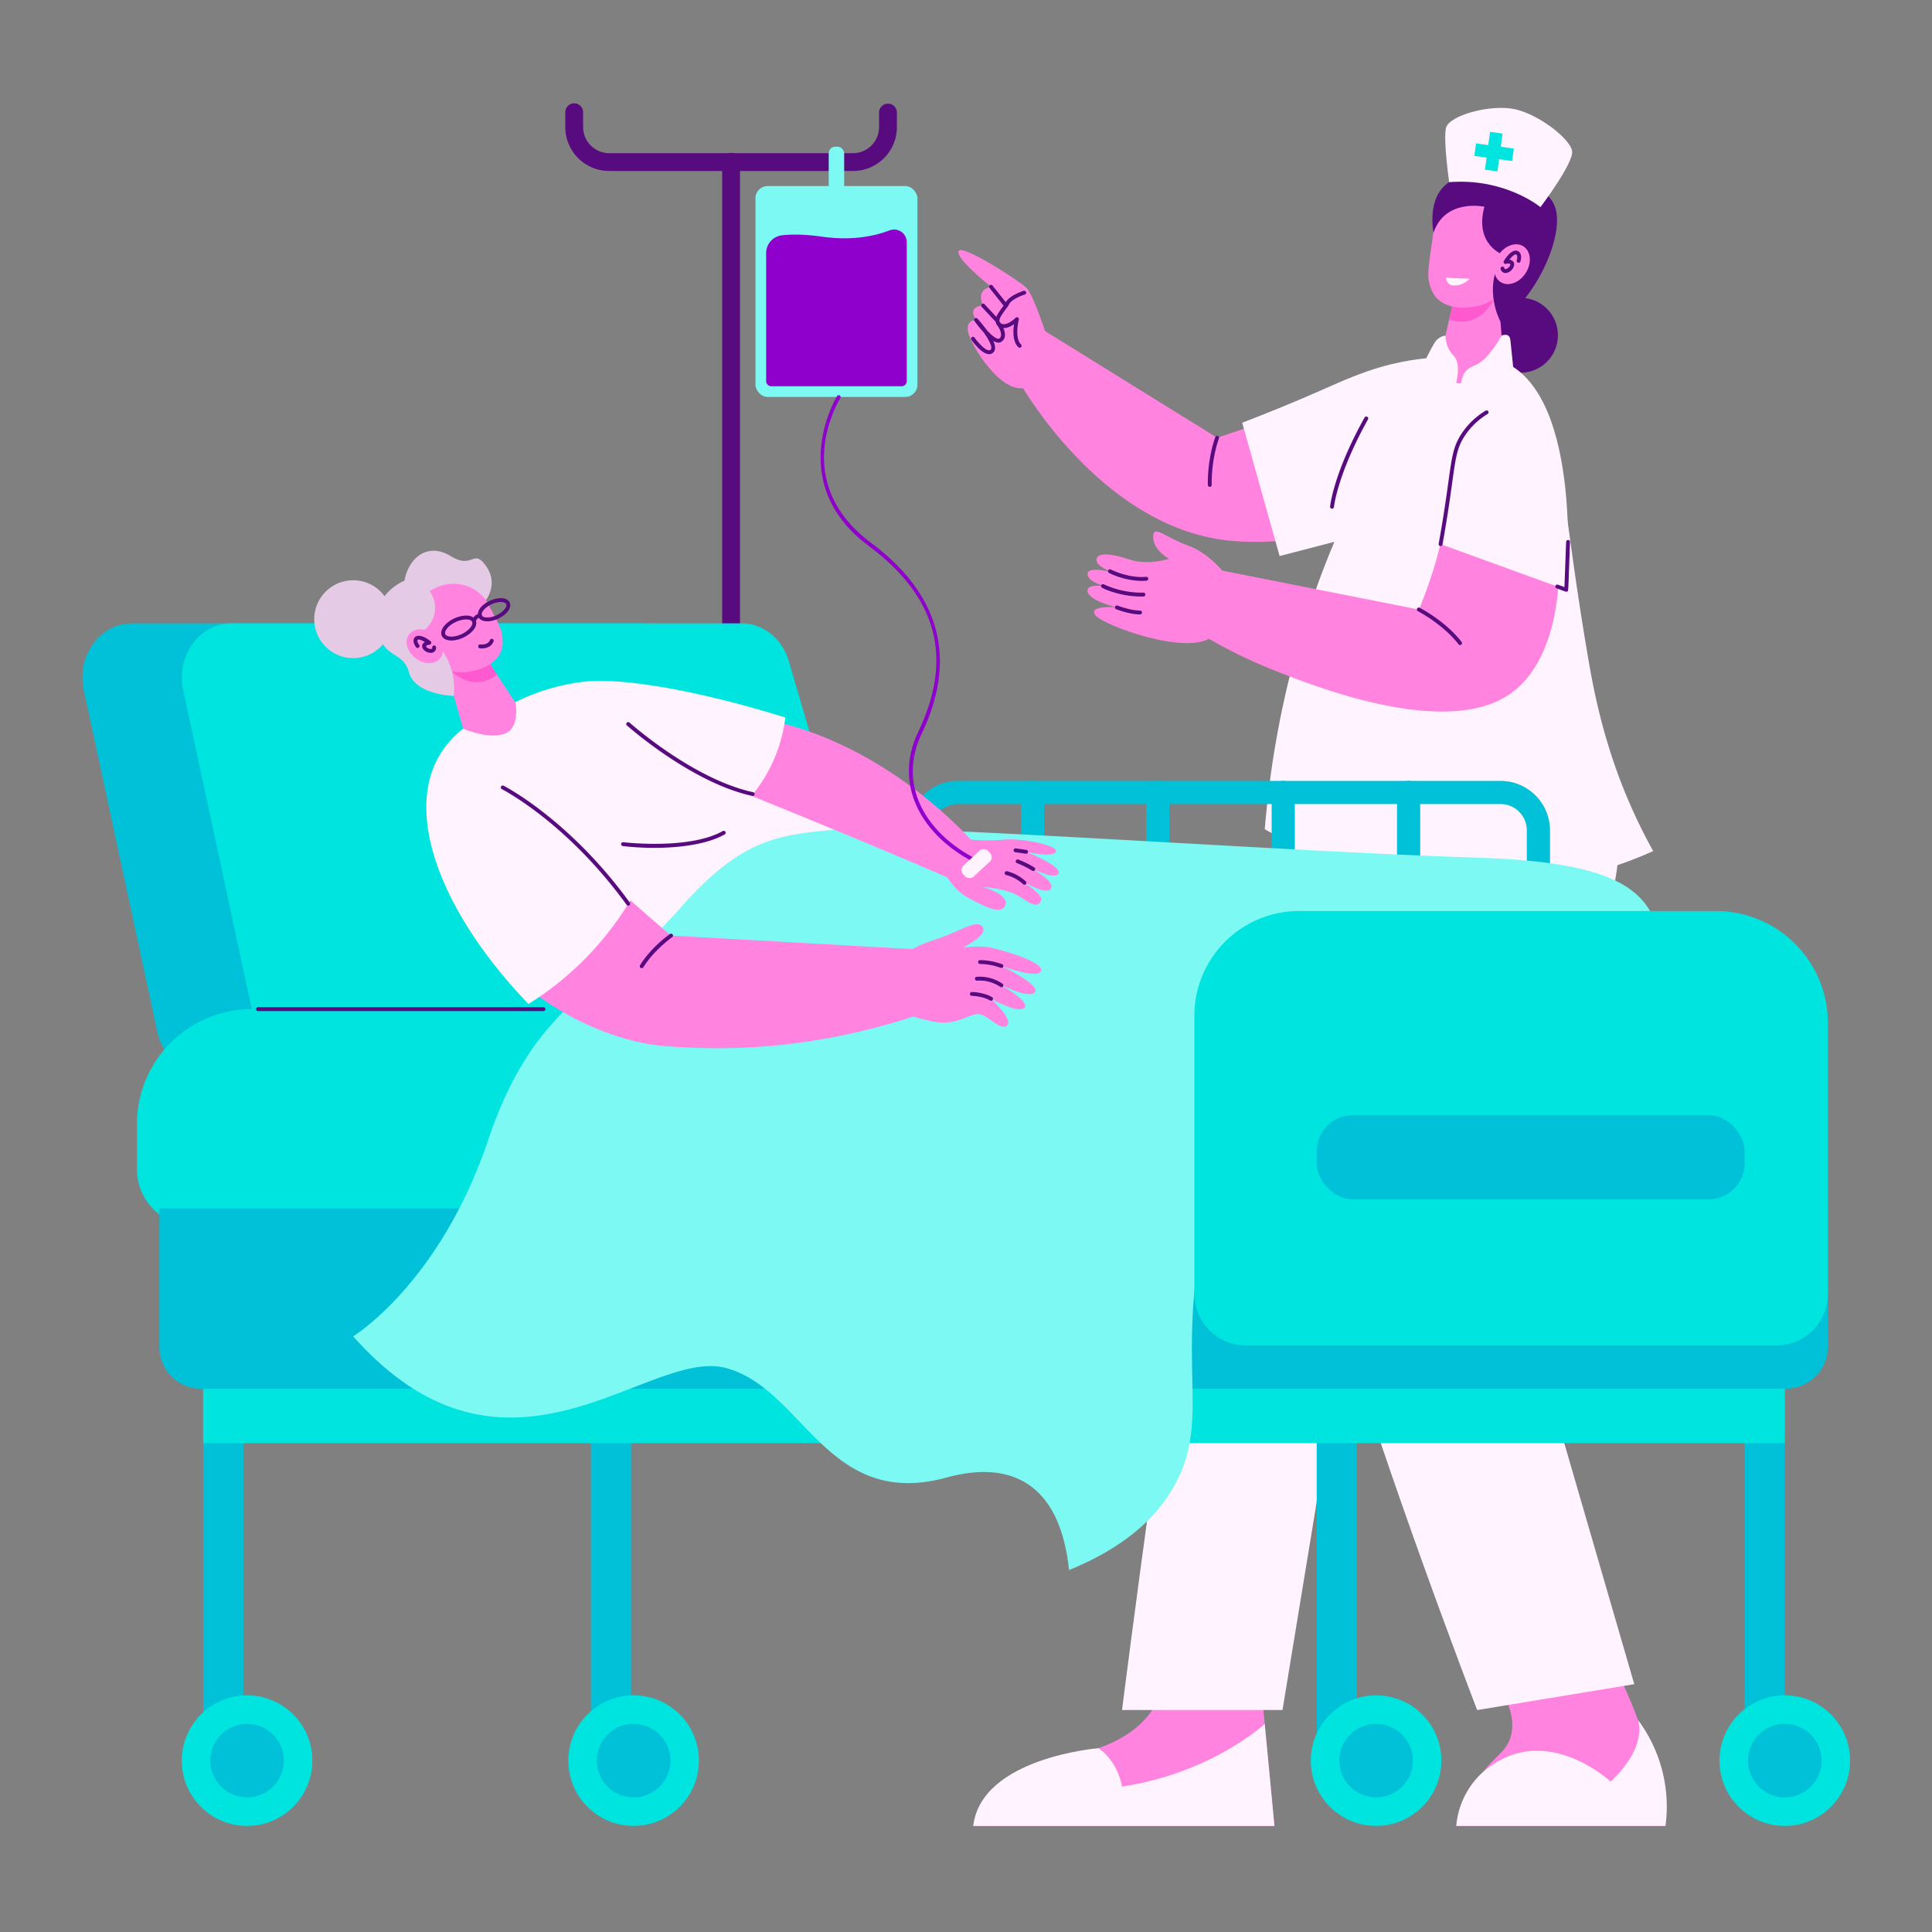 <svg viewBox="0 0 2000 2000" xmlns="http://www.w3.org/2000/svg"><rect x="0" y="0" width="2000" height="2000" fill="#808080" stroke="none"/><g id="Caring_Elderly_Patient" data-name="Caring Elderly Patient"><circle cx="1573.96" cy="347.05" fill="#570b7f" r="38.81"/><path d="m1305.06 1741.13 14.23 149h-311.81s34.94-58.23 108.68-74.53 84.1-60.64 84.1-60.64z" fill="#ff83df"/><path d="m1543.77 1732.72c24.06 34.14 23.92 54.77 19.41 67.28-4.85 13.43-14.79 17.67-28.47 34.93a149.78 149.78 0 0 0 -27.17 55.25h216.57s-14.08-100.53-60-176.87z" fill="#ff83df"/><path d="m1309.21 1784.53s-53.47 50.4-147.68 65c0 0-3.43-25-24.24-39.81 0 0-121.4 9.59-129.81 80.5h311.81z" fill="#fff3ff"/><path d="m1695.58 1780.41s11.21 26.71-28.25 63.9c0 0-69.54-65-132.62-9.38 0 0-24.26 19.6-27.17 55.25h216.57a150 150 0 0 0 -28.53-109.77z" fill="#fff3ff"/><path d="m1556.57 374.47c-1.52 1.67-13.91 14.85-33.51 13.55-20-1.32-30.55-16.52-31.76-18.32l18.85-82.63 39.79 2.91z" fill="#ff83df"/><path d="m1548.65 304.5 1.61-10.49-41-3q-4.54 19.89-9.08 39.79a36.27 36.27 0 0 0 19.69 1.48c20.51-4.4 28.26-26.28 28.78-27.78z" fill="#ff59cf"/><circle cx="1530.54" cy="249.52" fill="#ff83df" r="47.41"/><path d="m1484 240.71c-1.48 9-2.6 16.8-3.44 22.92-2.39 17.59-2.47 22.34-1.23 27.9.8 3.61 2.36 10.58 7.26 16.29 11.63 13.54 35.81 12.65 51.64 6.28 17.12-6.89 25.9-20.77 29.14-26.66 0 0 1.89-3.66 9.68-29-55.82-10.69-34.45-6.63-93.05-17.73z" fill="#ff83df"/><path d="m1496.87 287.48 24.65 1.09c-2.19 2.15-7 6.21-13.8 6.79-2.32.2-5.41.46-7.91-1.64a9.15 9.15 0 0 1 -2.94-6.24z" fill="#fff3ff"/><path d="m1648.54 768.87c11.22 22.42 25 57.5 26.62 101.33 1 27.28-2.46 65.18-43.06 152.66a1112.88 1112.88 0 0 1 -99.62 172.05q79.65 274.27 159.31 548.55l-162.62 26.78s-167.63-435.31-176.09-556.71 111.32-459.7 111.32-459.7z" fill="#fff3ff"/><path d="m1376.54 767.31s-93.33 262.09-127.15 417.69-87.86 585.2-87.86 585.2h166.12l83.48-508.2 149.77-478.13z" fill="#fff3ff"/><path d="m1509.2 369.7-249.2 83.44-183.73-113.86-20.7 56.93c11.46 19.22 90.44 147.8 213 163 46.65 5.79 101.42-4.6 104.37-5.17a369.34 369.34 0 0 0 110.13-40.62q13.09-71.85 26.13-143.72z" fill="#ff83df"/><path d="m1491.3 369.7c-106.66 141.78-167.42 310.4-182 488.65 126.17 73.88 273.78 80 402.08 22.71-34.52-62.16-54.12-124.11-66-192.16-28.12-161.64-22.65-203.26-52.77-261.27a269.15 269.15 0 0 0 -36.09-52.8z" fill="#fff3ff"/><path d="m1491.3 369.7c-61.13 3.33-95 22.21-138.37 40.74-15.42 6.59-38.37 16.16-67 27.17l38.7 138 115.5-30z" fill="#fff3ff"/><path d="m1556.57 374.47c79.26 152.5 71.27 298.94 6.61 343.9-66.34 46.13-202.11-7.74-244.53-24.58a514.06 514.06 0 0 1 -84.1-42.7l22-62.1 212.33 42c30.58-74.19 29.74-118.93 38.67-155.85 5.98-24.76 18.67-60.22 49.02-100.67z" fill="#ff83df"/><path d="m1556.57 374.47s-97.44 25.67-73.45 185.87l138.28 50.21s19.13-199.55-64.83-236.08z" fill="#fff3ff"/><path d="m1491.3 369.7s4.69 25.54 19 27.16 46.23-22.39 46.23-22.39-40.22-31.12-65.23-4.77z" fill="#ff83df"/><path d="m1496.4 347.36a16 16 0 0 0 -11 7c-3.88 6.25-8.91 16.5-8.91 16.5s4.38 28.14 11.93 35.14 19-9.85 19-9.85c3.76-15.67 1.18-23.33-2.19-27.43a38.61 38.61 0 0 1 -4.74-6.06 31.17 31.17 0 0 1 -4.09-15.3z" fill="#fff3ff"/><path d="m1554.44 347.36s-13.26 24.67-26.3 30.19-13.23 8.74-16.64 22.44c0 0 39.8-3.76 54.9-20.21 0 0-2-20.33-2.9-28.1s-9.06-4.32-9.06-4.32z" fill="#fff3ff"/><path d="m1556.57 264s-30.7-10.14-19.92-50c0 0-40.37-8.9-52.64 26.71 0 0-7.8-36.63 16.17-52.15s55.13 1.72 55.13 1.72 41.07-5.39 53.58 21.78-16.57 94.84-55.57 121c0-.06-19.75-35.61 3.25-69.06z" fill="#570b7f"/><ellipse cx="1564.93" cy="273.35" fill="#ff83df" rx="21.94" ry="16.88" transform="matrix(.538 -.843 .843 .538 492.84 1445.67)"/><path d="m1558.48 282.62c-2.37 0-4.25-1.49-5.07-4.11a2 2 0 0 1 3.81-1.2c.45 1.42 1.06 1.42 1.72 1.25 2.55-.55 5.59-4.47 4.24-5.38-.88-.6-3.13-.34-4.14-.08a2 2 0 0 1 -2.23-3c1.19-2 7.44-11.7 13.21-10.58 4.79.93 5.34 6.42 3.94 11.07a2 2 0 0 1 -3.83-1.16c.36-1.19.85-4.08.07-5.37-1.5-2.46-5.93 2.5-7.69 4.78a6.32 6.32 0 0 1 2.91 1c5.38 3.65-.82 12.78-6.94 12.78z" fill="#570b7f"/><path d="m1500.18 188.56s-6.22-43.13-3.31-56.07 46.25-25 71.48-19.41 57.58 31.05 59.09 43.56-32.78 57.79-32.78 57.79-36.51-30.43-94.48-25.87z" fill="#fff3ff"/><path d="m1539.65 137.71h13.06v39.47h-13.06z" fill="#00e4e0" transform="matrix(.991 .134 -.134 .991 35.16 -206.26)"/><path d="m1539.65 137.71h13.06v39.47h-13.06z" fill="#00e4e0" transform="matrix(-.134 .991 -.991 -.134 1909.88 -1353.58)"/><path d="m1378.92 526.58a2 2 0 0 1 -2-2.2c.14-1.41 3.78-35 35.71-92.19a2 2 0 0 1 3.5 1.95c-31.48 56.35-35.2 90.3-35.23 90.64a2 2 0 0 1 -1.98 1.8z" fill="#570b7f"/><path d="m1491.31 565.31a2 2 0 0 1 -2-2.36c14.39-79.74 10.32-93.91 24-114.48a78.49 78.49 0 0 1 24.58-23.34 2 2 0 0 1 2.1 3.41 74.4 74.4 0 0 0 -23.35 22.15c-13 19.56-9.06 33.55-23.38 113a2 2 0 0 1 -1.95 1.62z" fill="#570b7f"/><path d="m1611.41 609.05a2 2 0 0 1 1.37-3.76l6.72 2.45 1.76-46.83a2.16 2.16 0 0 1 2.08-1.93 2 2 0 0 1 1.92 2.08c-2 54.08-1.54 50.34-2.75 51.15s-1.4.37-11.1-3.16z" fill="#570b7f"/><path d="m1084.79 352s-14.56-47-22.64-54.47-66.96-45.53-69.87-37.53 33.64 36.87 33.64 36.87-16.33 2.27-8.16 19.41c0 0-17.07.32-7.36 14.88 0 0-12.94-.33-7.12 16.17s38.17 67.28 64 51.75 17.51-47.08 17.51-47.08z" fill="#ff83df"/><path d="m1252.34 504a2 2 0 0 1 -2-2c-.33-28.53 7.46-48.75 7.79-49.6a2 2 0 0 1 3.72 1.46c-.07.2-7.83 20.39-7.51 48.09a2 2 0 0 1 -2 2.05z" fill="#570b7f"/><path d="m1055.57 360a2 2 0 0 1 -1.39-.56c-6-5.79-5.47-17-4.46-23.86-5.89 4.18-13.08 6.23-17.58.73-5.59-6.82 5.5-16.9 9.17-23.58 3.91-7.1 17.72-11.44 18.31-11.62a2 2 0 1 1 1.18 3.82c-3.57 1.11-13.39 5-16 9.73-3.25 5.89-12.66 15.37-9.59 19.12 3.86 4.7 11.77-.56 16.15-4.78a2 2 0 0 1 3.32 1.95c-1.37 5.2-3.62 19.93 2.26 25.62a2 2 0 0 1 -1.37 3.43z" fill="#570b7f"/><path d="m1005.64 351.87a2 2 0 1 1 3.26-2.31c3.08 4.34 13.11 16.19 16.75 12.29 2.1-2.23-1.57-9.65-7.41-17.8a134.31 134.31 0 0 1 -9.48-11.7 2 2 0 0 1 3.11-2.5c5.6 6.17 10 12.29 10 12.29 7.16 7.64 11.23 9.28 12.65 8.26 4.1-2.92.28-10.45-2.48-14.11a2 2 0 0 1 3.19-2.41c4.55 6 8 15.26 1.61 19.78-2.22 1.58-5.07 1.33-8.63-.78 2.12 4.76 2.77 9.08.31 11.71-6.37 6.85-17.45-5.07-22.88-12.72z" fill="#570b7f"/><path d="m1031.64 333.2c-1.24 0-.43.47-15.34-15.52a2 2 0 0 1 .09-2.82 2 2 0 0 1 2.83.09l13.88 14.88a2 2 0 0 1 -1.46 3.37z" fill="#570b7f"/><path d="m1041.44 318.32c-1.35 0-.36.75-17.08-20.16a2 2 0 1 1 3.12-2.5l15.52 19.41a2 2 0 0 1 -1.56 3.25z" fill="#570b7f"/><path d="m1270.35 597.07s-16.55-23.79-40.69-32.41-36.2-22.48-35.86-8.48 16.55 22.27 16.55 22.27-22.41 7.24-41.38.69-33.9-7.36-33.9.46 18.39 13.33 18.39 13.33-28.74-8-27.59 1.84 24.83 13.33 24.83 13.33-26.73-6-24.86 4.14 30.38 16.55 30.38 16.55-29.66-2.75-22.53 7.82 97.45 43.45 121.48 22.07 15.18-61.61 15.18-61.61z" fill="#ff83df"/><path d="m1148.23 593.17a2 2 0 1 1 1.83-3.55c.17.08 18.07 9.15 36.44 7.51a2 2 0 0 1 2.17 1.82 2 2 0 0 1 -1.81 2.17c-13.17 1.19-28.79-2.89-38.63-7.95z" fill="#570b7f"/><path d="m1140.89 608.47a2 2 0 0 1 1.82-3.56 93.56 93.56 0 0 0 40.89 8.6 2 2 0 0 1 2.06 2 2 2 0 0 1 -2 2c-15.14.49-32.44-3.77-42.77-9.04z" fill="#570b7f"/><path d="m1180.21 636.06c-10.82 0-24.16-5.18-24.72-5.4a2 2 0 0 1 1.46-3.73c.13.05 13.21 5.13 23.26 5.13a2 2 0 0 1 0 4z" fill="#570b7f"/><path d="m1511.5 667.76a2 2 0 0 1 -1.59-.78c-16-20.63-41.7-34.1-42-34.23a2 2 0 1 1 1.84-3.55c1.08.56 26.78 14 43.29 35.33a2 2 0 0 1 -1.54 3.23z" fill="#570b7f"/><path d="m756.8 1255.31a9.22 9.22 0 0 1 -9.22-9.23v-1078.27a9.23 9.23 0 1 1 18.45 0v1078.27a9.23 9.23 0 0 1 -9.23 9.23z" fill="#570b7f"/><path d="m883 177h-252.42a45.44 45.44 0 0 1 -45.39-45.39v-15.1a9.23 9.23 0 1 1 18.45 0v15.1a27 27 0 0 0 26.94 26.94h252.42a27 27 0 0 0 27-26.91v-15.1a9.23 9.23 0 1 1 18.46 0v15.1a45.45 45.45 0 0 1 -45.46 45.36z" fill="#570b7f"/><rect fill="#7df9f3" height="218.3" rx="12.61" width="167.69" x="782.04" y="192.61"/><rect fill="#7df9f3" height="64.5" rx="6.83" width="15.99" x="857.89" y="151.82"/><path d="m210.31 1156.91h41.59v653.67h-41.59z" fill="#00c1d7"/><path d="m1363.06 1158.8h41.59v653.67h-41.59z" fill="#00c1d7"/><path d="m611.72 1158.8h41.59v653.67h-41.59z" fill="#00c1d7"/><path d="m1806.02 1158.8h41.59v653.67h-41.59z" fill="#00c1d7"/><path d="m1553.31 1015.72h-561.7a51.31 51.31 0 0 1 -51.26-51.26v-104.84a51.31 51.31 0 0 1 51.26-51.26h561.7a51.31 51.31 0 0 1 51.26 51.26v104.84a51.31 51.31 0 0 1 -51.26 51.26zm-561.7-183.36a27.29 27.29 0 0 0 -27.26 27.26v104.84a27.29 27.29 0 0 0 27.26 27.26h561.7a27.29 27.29 0 0 0 27.26-27.26v-104.84a27.29 27.29 0 0 0 -27.26-27.26z" fill="#00c1d7"/><path d="m210.31 1392.82h1637.3v101.13h-1637.3z" fill="#00e4e0"/><path d="m1458.2 981.38a12 12 0 0 1 -12-12v-149a12 12 0 1 1 24 0v149a12 12 0 0 1 -12 12z" fill="#00c1d7"/><path d="m1328.4 981.38a12 12 0 0 1 -12-12v-149a12 12 0 0 1 24 0v149a12 12 0 0 1 -12 12z" fill="#00c1d7"/><path d="m1198.6 981.38a12 12 0 0 1 -12-12v-149a12 12 0 0 1 24 0v149a12 12 0 0 1 -12 12z" fill="#00c1d7"/><path d="m1068.8 981.38a12 12 0 0 1 -12-12v-149a12 12 0 1 1 24 0v149a12 12 0 0 1 -12 12z" fill="#00c1d7"/><circle cx="255.78" cy="1822.59" fill="#00e4e0" r="67.59"/><circle cx="655.91" cy="1822.59" fill="#00e4e0" r="67.59"/><circle cx="1424.52" cy="1822.59" fill="#00e4e0" r="67.59"/><circle cx="1847.61" cy="1822.59" fill="#00e4e0" r="67.59"/><circle cx="255.78" cy="1822.59" fill="#00c1d7" r="38.06"/><path d="m655.91 1860.65a38.06 38.06 0 1 1 38.09-38.06 38.1 38.1 0 0 1 -38.09 38.06z" fill="#00c1d7"/><circle cx="1424.52" cy="1822.59" fill="#00c1d7" r="38.06"/><circle cx="1847.61" cy="1822.59" fill="#00c1d7" r="38.06"/><path d="m768.62 1111.45h-556c-23.71 0-44.31-17.89-49.76-43.23l-76.16-353.88c-7.58-35.26 16.78-69.06 49.77-69.06h528.53c22.21 0 41.88 15.75 48.68 39l103.62 353.84c10.61 36.25-14.01 73.33-48.68 73.33z" fill="#00c1d7"/><path d="m871.5 1111.45h-556c-23.72 0-44.32-17.89-49.77-43.23l-76.14-353.88c-7.59-35.26 16.77-69.06 49.76-69.06h528.51c22.21 0 41.89 15.75 48.68 39l103.64 353.88c10.62 36.21-14.01 73.29-48.68 73.29z" fill="#00e4e0"/><path d="m260.66 1044.66h1358.58a58.76 58.76 0 0 1 58.76 58.76v107a58.76 58.76 0 0 1 -58.76 58.76h-1418.7a58.76 58.76 0 0 1 -58.76-58.76v-46.85a118.88 118.88 0 0 1 118.88-118.91z" fill="#00e4e0"/><path d="m534.64 729.13c50-12.67 90.79-12.12 117.69-9.53 30.79 3 53.7 9.61 99.52 22.88 46.1 13.37 69.16 20 80.45 28.86 53 41.35 33.64 148.34 26.73 180.93l-57.71-6.27-4.68-87.36s-165.2-25.84-262-129.51z" fill="#ff83df"/><path d="m165 1251h1727.23a0 0 0 0 1 0 0v143a43.56 43.56 0 0 1 -43.56 43.56h-1640.67a43 43 0 0 1 -43-43v-143.56a0 0 0 0 1 0 0z" fill="#00c1d7"/><circle cx="365.59" cy="640.98" fill="#e4cae5" r="40.33"/><path d="m479.46 754.35c1.86 1 16.88 8.41 33.5 1 16.91-7.59 21.21-24.22 21.68-26.18l-43.05-65.77-33.59 15.37z" fill="#ff83df"/><path d="m463.76 691-4.79-8.6 34.67-15.84q10.37 15.83 20.74 31.66a33.68 33.68 0 0 1 -16.64 7.64c-19.25 2.77-33.04-13.72-33.98-14.86z" fill="#ff59cf"/><circle cx="461.75" cy="637.35" fill="#ff83df" r="43.96"/><path d="m499.34 614.66c4.21 7.38 7.69 13.77 10.39 18.81 7.76 14.53 9.36 18.62 10.08 23.85.46 3.4 1.36 10-1 16.51-5.74 15.52-27 22.56-42.86 22.13-17.1-.46-29.21-9.7-33.93-13.77 0 0-2.83-2.57-17.78-22.11 45.03-27.29 27.76-16.86 75.1-45.42z" fill="#ff83df"/><path d="m480 822c31.88 84.25 92.15 153.91 173.15 196.55 81.48-30.15 155.85-83.25 214.08-160.12q-116.75-47.14-231.23-99.84l-101.36-29.46-55.18 25.22z" fill="#fff3ff"/><path d="m365.59 1383.37s89.89-54.78 140.12-204.2 128.29-158.43 195.72-236.09 106.18-78.45 165.8-84.65 456.13 22.94 662.8 29.46 189 63.22 194.08 167.82l-451.11 123.46a603.67 603.67 0 0 0 -36.55 157.39c-8.87 95.5 10.29 142.21-18.9 198-15.15 29-45.24 64.09-110.9 90.74-9-87-57.45-114.76-126.68-95.78-124.1 34-148-92-228.7-113.42s-225.63 147.48-385.68-32.73z" fill="#7df9f3"/><path d="m1344.89 943.08h431.44a115.9 115.9 0 0 1 115.9 115.9v280.49a53.35 53.35 0 0 1 -53.35 53.35h-549.12a53.35 53.35 0 0 1 -53.35-53.35v-287.9a108.49 108.49 0 0 1 108.48-108.49z" fill="#00e4e0"/><path d="m479.46 754.35c-26.06 54.46-24.31 98.65-21.87 119.47 12.5 106.77 110.9 181.56 196.59 203.31 23.19 5.89 40.41 6.59 66.8 7.57 60.65 2.23 141.92-3.77 236.92-36.55q3.81-32.24 7.64-64.48l-270.88-15.17a1828.41 1828.41 0 0 1 -215.2-214.15z" fill="#ff83df"/><path d="m479.46 754.35a99.07 99.07 0 0 0 -26.3 30.82c-33.57 62.45 6.26 162.8 93.91 254.16a320.54 320.54 0 0 0 108.84-113 385.44 385.44 0 0 0 -176.45-171.98z" fill="#fff3ff"/><path d="m664.27 719.23c90.57 22.33 121.09 20.6 166.76 35.71 62.56 20.7 130.28 63.75 186.73 128.12l-30.53 27.94q-140.44-60.33-291.46-119.93z" fill="#ff83df"/><path d="m511.37 739.77a212.1 212.1 0 0 1 92.86-34c36-4.39 112.79 7.14 208.74 37a156.33 156.33 0 0 1 -64.44 108.53z" fill="#fff3ff"/><path d="m479.46 754.35s25.38 11.09 42.39 5.42 11.81-32.61 11.81-32.61-49.72-21.4-54.2 27.19z" fill="#ff83df"/><path d="m437.76 653.41a29.55 29.55 0 0 0 7-41.48c19.29-12.41 43.93-9.77 58.24 9.28 0 0 13.52-16.76 0-35.45s-13 4.2-36.41-10.09-43.27.84-47.89 25.42c0 0-33.71 13.44-28.35 47.89s26.67 23.53 33 47 46.45 24.44 46.45 24.44c2.8-27.54-10.18-52.04-32.04-67.01z" fill="#e4cae5"/><ellipse cx="439.55" cy="669.16" fill="#ff83df" rx="15.65" ry="20.34" transform="matrix(.603 -.798 .798 .603 -359.31 616.23)"/><path d="m446 675.83c-7.18 0-12.56-7.65-6.1-11.17-3-1.85-6.1-3.08-7.22-2.39-1.46.88.24 4 1.21 5.27a2 2 0 0 1 -3.19 2.43c-6.77-8.89.22-17.91 15-6.15a2 2 0 0 1 -1.06 3.56c-1.14.11-3 .64-3.48 1.33-.68 1 2.79 3.5 5.28 3.09.61-.08 1-.24 1-1.49a2 2 0 0 1 1.9-2.1c3.41-.34 2.89 7.62-3.34 7.62z" fill="#570b7f"/><rect fill="#00c1d7" height="86.93" rx="37.13" width="442.97" x="1363.06" y="1154.52"/><path d="m932.69 1047.83s26.47 10.4 43.48 10.72 26.46-8.19 35.92-8.82 23 18 30.24 12-16.33-27.73-16.33-27.73 28.67 16.07 34.65 9.14-27.09-24.89-27.09-24.89 32.13 16.7 37.81 8.82-34.66-27.09-34.66-27.09 38.12 14.17 41 5-39.7-21.43-52.3-24-29 0-29 0 26.78-12.6 20.8-21.42-23.32 5-50.41 13.55-41 22.37-41 22.37z" fill="#ff83df"/><path d="m973.33 894.87s9.91 24.11 28.43 34.19 35.53 18.59 39 7.56-23-18.28-23-18.28 23.94.95 38.12 10.09 18.54 10.71 21.87 3.78-26.28-23.94-26.28-23.94 31.82 20.4 36.54 11.46-27.72-24.86-27.72-24.86 30.24 17.18 35.28 9.62-33.39-22.69-33.39-22.69 27.41 6.3 30.87 0-35-14.49-53.55-12.6a202.73 202.73 0 0 1 -37.74-.28z" fill="#ff83df"/><path d="m1016.94 896.7c-58.63-26.08-94.22-80.72-66.4-139 36.56-76.55 19.82-139.53-51.18-192.52-87.42-65.18-33.36-154.24-32.84-155.13a2 2 0 0 1 3.4 2.12c-2.19 3.52-52.6 86.8 31.83 149.82 71.76 53.56 89.39 120 52.4 197.46-26.76 56 7.65 108.35 64.42 133.59a2 2 0 0 1 -1.63 3.66z" fill="#8f00cd"/><path d="m850.83 245c-17.08-2.41-30.53-2.61-41.13-1.45a18.58 18.58 0 0 0 -16.59 18.45v132.47a5.39 5.39 0 0 0 5.38 5.38h134.79a5.38 5.38 0 0 0 5.38-5.38v-143.66a13.12 13.12 0 0 0 -17.66-12.37c-17.34 6.66-40.51 10.73-70.17 6.56z" fill="#8f00cd"/><rect fill="#fff3ff" height="15.54" rx="6.19" transform="matrix(.732 -.681 .681 .732 -337.57 928.82)" width="35.29" x="993.6" y="885.51"/><g fill="#570b7f"><path d="m467.33 663.05c-10.11 0-13.59-7.27-7.8-14.75 8.12-10.51 28.63-15.41 32.87-6.27 4.18 9.03-12.09 21.02-25.07 21.02zm15.17-21.84c-6.81 0-15.67 4.18-19.81 9.53-6.73 8.71 4.95 10.47 15.13 5.74 10.77-5 16.42-15.27 4.68-15.27z"/><path d="m504.43 643.21c-13.45 0-13.52-13.81 2.69-21.32 9.08-4.21 18.09-3.43 20.52 1.79 3.89 8.42-11.15 19.53-23.21 19.53zm14-20c-13.55 0-27.67 15.4-14.63 16 10.44.53 22.3-9.35 20.22-13.83-.65-1.38-2.75-2.19-5.61-2.19z"/><path d="m488.69 642.22c3.08-8.94 11.36-7.29 10.24-3.76a2 2 0 0 1 -2.51 1.3c-2.36-.74-3.93 3.72-3.95 3.77a2 2 0 0 1 -3.78-1.31z"/><path d="m496.76 671.14c-2.66-.35-2.05-4.37.52-4 .31 0 7.77.91 9.9-4.5a2 2 0 1 1 3.72 1.46c-2.21 5.66-8.32 7.69-14.14 7.04z"/><path d="m650.37 937.58a2 2 0 0 1 -1.62-.82c-62-85.5-128.61-119.52-129.28-119.86a2 2 0 0 1 1.79-3.57c.68.34 68.11 34.74 130.72 121.08a2 2 0 0 1 -1.61 3.17z"/><path d="m779.08 824c-63.08-13.44-129.39-72.44-130.08-73a2 2 0 0 1 2.67-3c.66.59 66.18 58.89 128.22 72.13a2 2 0 0 1 -.81 3.87z"/><path d="m644.7 875.83a2 2 0 0 1 -1.7-2.23 2 2 0 0 1 2.23-1.74c.68.08 68.23 8.07 102.95-11.55a2 2 0 0 1 2 3.49c-27.29 15.36-76.52 15.55-105.48 12.03z"/><path d="m664.26 1002.26a2 2 0 0 1 -1.7-3c11.23-18.45 30.15-31.8 31-32.37a2 2 0 0 1 2.3 3.28c-.19.13-19 13.45-29.84 31.17a2 2 0 0 1 -1.76.92z"/><path d="m562.61 1046.67h-295.46a2 2 0 0 1 0-4h295.46a2 2 0 1 1 0 4z"/><path d="m1036.66 1002c-1.3 0-9.29-3.93-22.08-4.1a2 2 0 0 1 0-4 70.39 70.39 0 0 1 22.81 4.24 2 2 0 0 1 -.73 3.86z"/><path d="m1036.66 1022a1.92 1.92 0 0 1 -1.22-.42 38.53 38.53 0 0 0 -24.07-6.41 2 2 0 0 1 -2.12-1.87 2 2 0 0 1 1.87-2.12 41.9 41.9 0 0 1 26.77 7.24 2 2 0 0 1 -1.23 3.58z"/><path d="m1024.85 1035.64c-.06 0-6.71-4.27-18.82-4.71a2 2 0 0 1 .07-4c6.13 0 15.87 2.11 20.95 5.37a2 2 0 0 1 -2.2 3.34z"/><path d="m1059.15 915.36a40.57 40.57 0 0 0 -17.62-9.57 2 2 0 0 1 1-3.88 44 44 0 0 1 19.47 10.66 2 2 0 0 1 -2.85 2.79z"/><path d="m1068.82 901.48a99.9 99.9 0 0 0 -16.16-8 2 2 0 0 1 1.4-3.74 100.59 100.59 0 0 1 16.9 8.41 2 2 0 0 1 -2.14 3.33z"/><path d="m1062.18 883.8c-.24 0 1.1.18-11.17-1.6a2 2 0 0 1 -1.69-2.26 2 2 0 0 1 2.27-1.7l10.88 1.58a2 2 0 0 1 -.29 3.98z"/></g></g></svg>